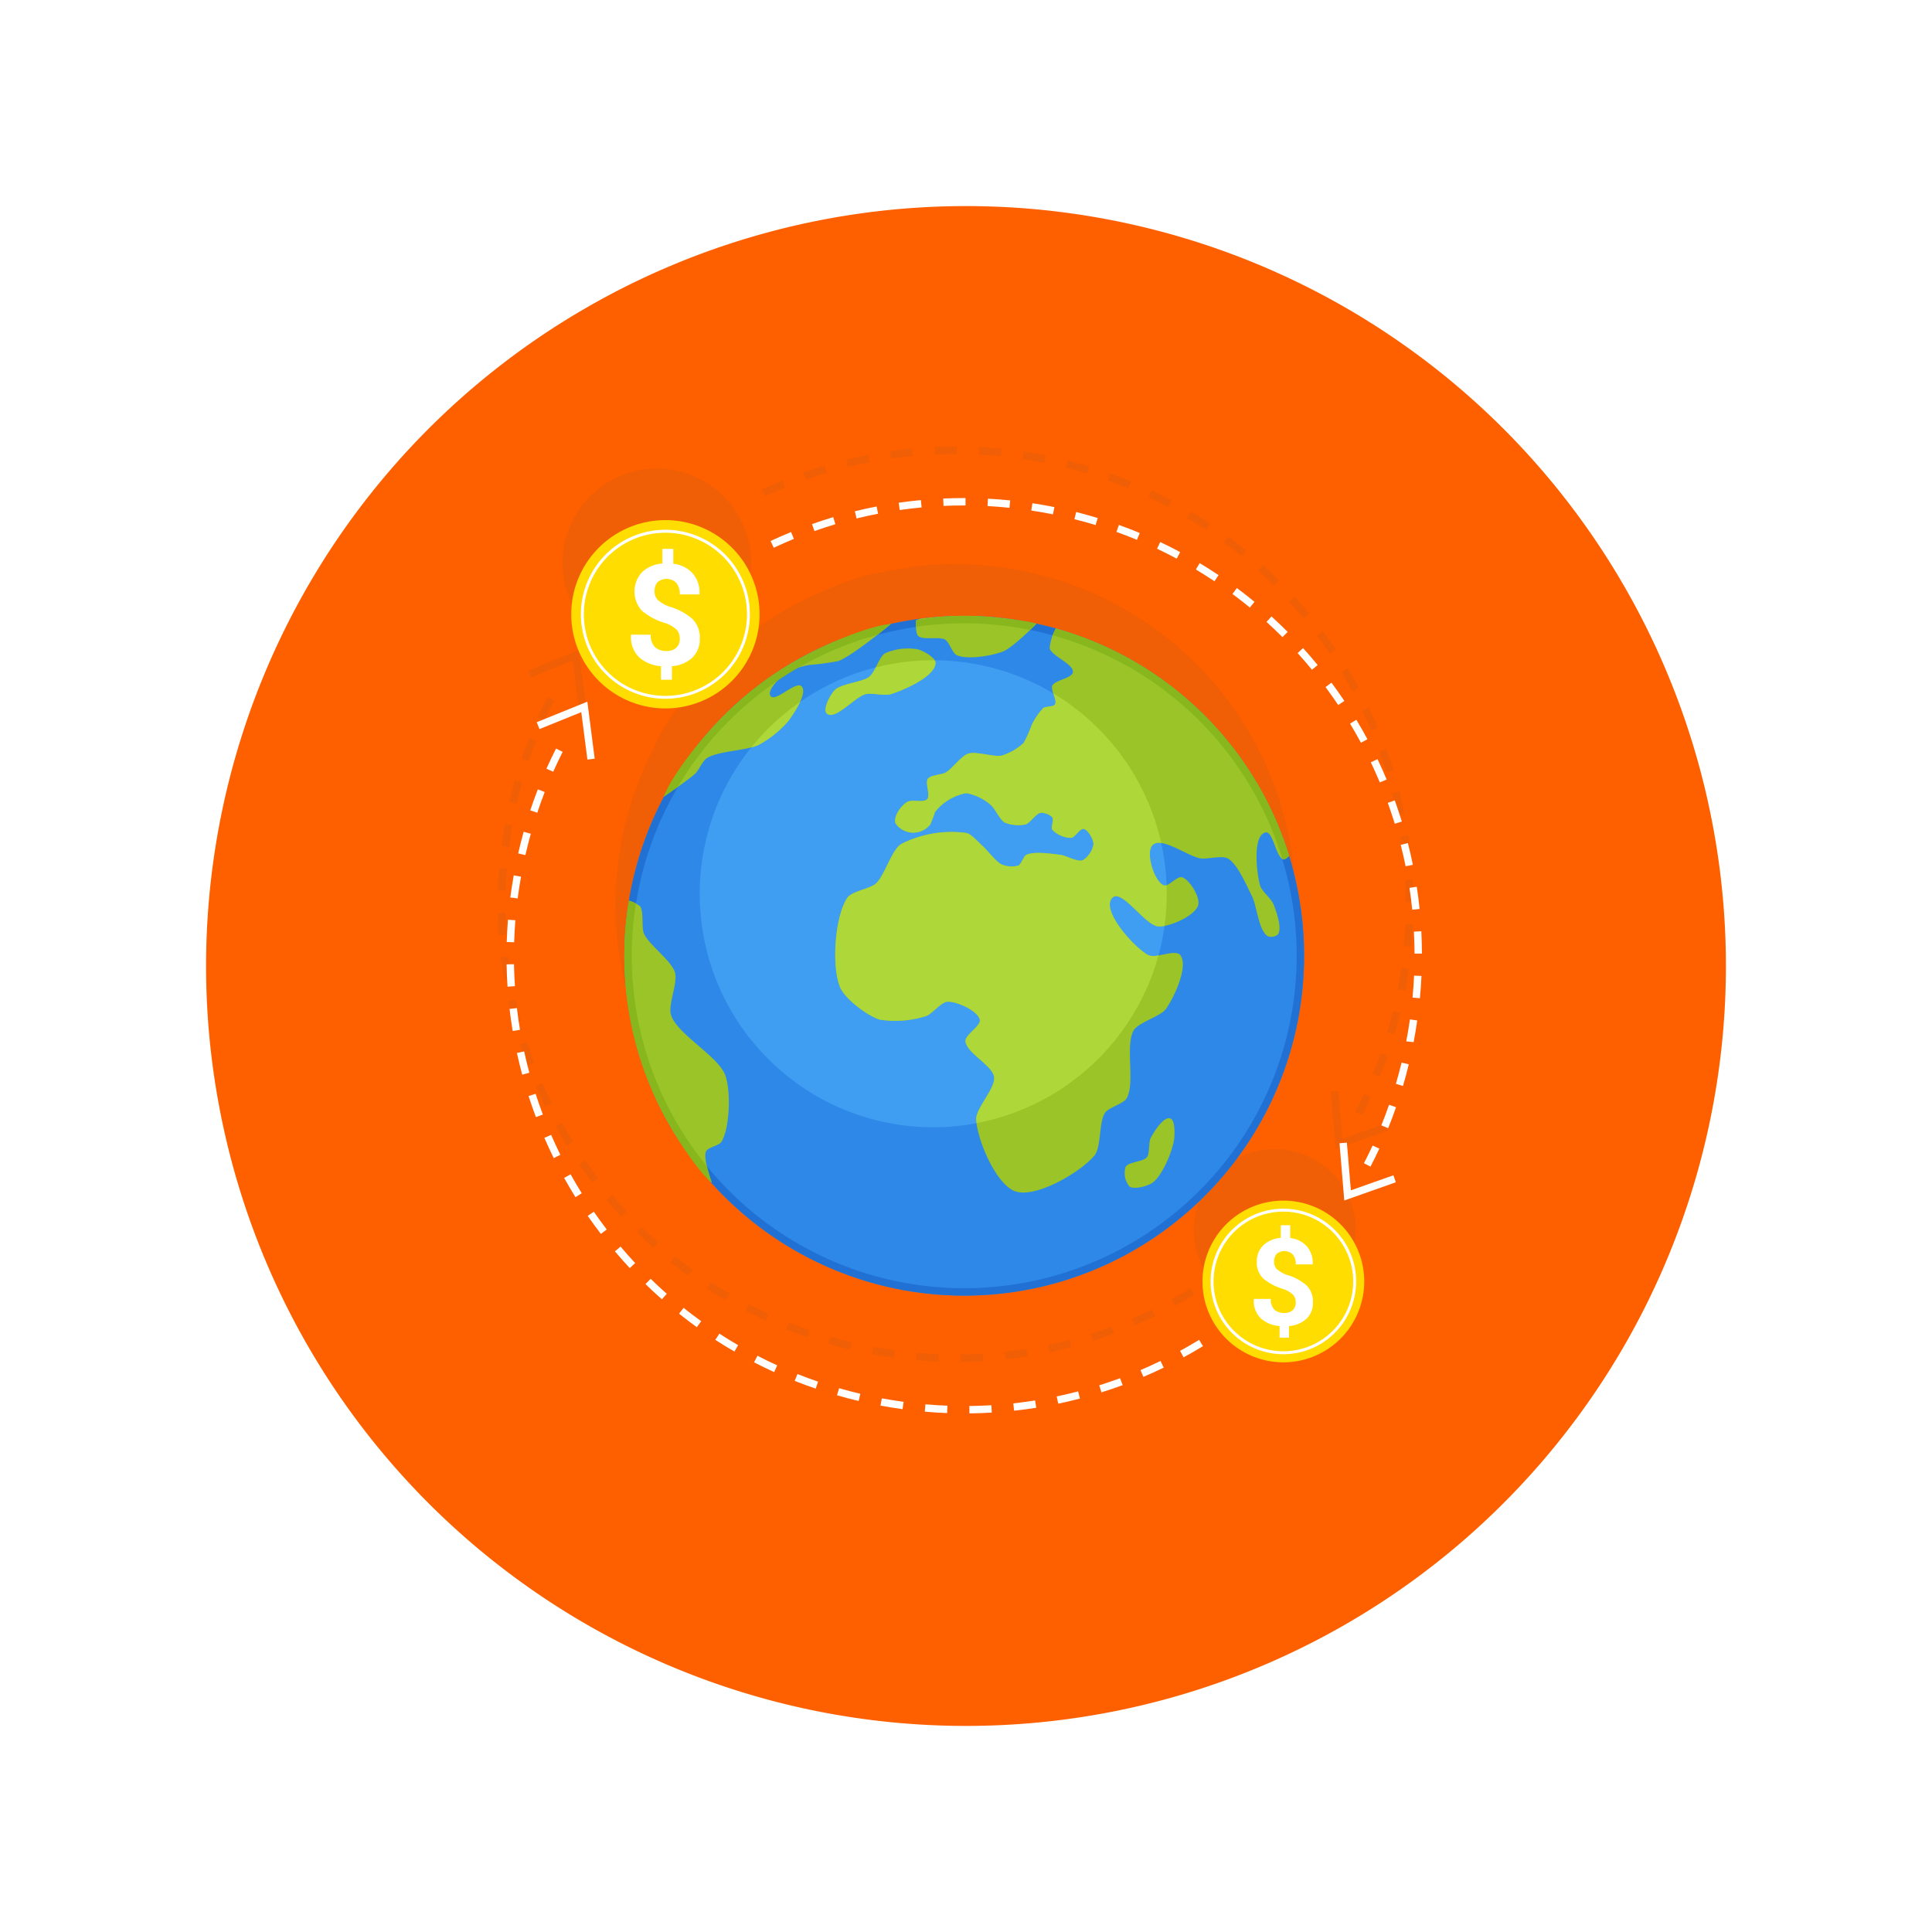 <svg xmlns="http://www.w3.org/2000/svg" xmlns:xlink="http://www.w3.org/1999/xlink" width="225" height="225" viewBox="0 0 225 225">
  <defs>
    <filter id="Path_13381" x="0" y="0" width="225" height="225" filterUnits="userSpaceOnUse">
      <feOffset dy="9" input="SourceAlpha"/>
      <feGaussianBlur stdDeviation="8" result="blur"/>
      <feFlood flood-color="#fe6000" flood-opacity="0.259"/>
      <feComposite operator="in" in2="blur"/>
      <feComposite in="SourceGraphic"/>
    </filter>
  </defs>
  <g id="transfer" transform="translate(-1446 -3846)">
    <g transform="matrix(1, 0, 0, 1, 1446, 3846)" filter="url(#Path_13381)">
      <path id="Path_13381-2" data-name="Path 13381" d="M88.5,0A88.5,88.5,0,1,1,0,88.5,88.5,88.5,0,0,1,88.5,0Z" transform="translate(24 15)" fill="#fe6000"/>
    </g>
    <g id="Group_24270" data-name="Group 24270" transform="translate(1504 3898)" opacity="0.08">
      <g id="Group_24245" data-name="Group 24245" transform="translate(9.694 7.629)">
        <circle id="Ellipse_68" data-name="Ellipse 68" cx="39.577" cy="39.577" r="39.577" transform="translate(0 10.588) rotate(-6.171)" fill="#484848"/>
        <circle id="Ellipse_69" data-name="Ellipse 69" cx="27.193" cy="27.193" r="27.193" transform="translate(1.534 38.457) rotate(-45)" fill="#484848"/>
        <path id="Path_13250" data-name="Path 13250" d="M172.583,195.945a39.577,39.577,0,1,0,31.393,46.337A39.575,39.575,0,0,0,172.583,195.945Zm30.546,46.174a38.715,38.715,0,1,1-30.709-45.328A38.716,38.716,0,0,1,203.128,242.119Z" transform="translate(-121.508 -189.129)" fill="#484848"/>
        <g id="Group_24242" data-name="Group 24242" transform="translate(4.018 6.097)">
          <path id="Path_13251" data-name="Path 13251" d="M135.036,243.945c.214-.488,1.535-.673,1.807-1.132.984-1.661,1.09-5.885.452-7.706-.782-2.23-5.579-4.784-6.326-7.026-.394-1.187.813-3.788.452-4.986-.417-1.387-3.04-3.2-3.614-4.532-.318-.736.017-2.523-.452-3.172a3.833,3.833,0,0,0-1.3-.661,39.515,39.515,0,0,0,9.432,32.679c.145.109.224.163.224.163S134.665,244.79,135.036,243.945Z" transform="translate(-125.526 -181.573)" fill="#484848"/>
          <path id="Path_13252" data-name="Path 13252" d="M133.2,211.425c1.307-.879,4.692-.879,6.1-1.586a12.489,12.489,0,0,0,3.388-2.72c.646-.882,2.329-3.281,1.581-4.08-.648-.69-3.045,1.89-3.614,1.134-.49-.653,1.159-2.224,1.807-2.72a9.12,9.12,0,0,1,2.711-.906,31.78,31.78,0,0,0,3.388-.454c1.737-.682,6.1-4.306,6.1-4.306l-.124.005a39.684,39.684,0,0,0-26.3,20.087c.5-.342,2.873-1.977,3.614-2.642C132.271,212.86,132.735,211.742,133.2,211.425Z" transform="translate(-123.629 -194.833)" fill="#484848"/>
          <path id="Path_13253" data-name="Path 13253" d="M145.739,197.54c.561.569,2.477.046,3.164.454.486.289.838,1.581,1.355,1.812,1.241.558,4.163.063,5.421-.452,1.156-.474,3.84-3.194,3.84-3.194l-.063-.039c-.286-.061-.571-.121-.857-.175a39.544,39.544,0,0,0-12.539-.4c-.18.058-.362.117-.546.18C145.514,195.728,145.419,197.213,145.739,197.54Z" transform="translate(-111.543 -195.226)" fill="#484848"/>
          <path id="Path_13254" data-name="Path 13254" d="M146.917,202.779c1.511-.474,5.154-2.042,5.2-3.626.017-.644-1.411-1.413-2.033-1.586a6.58,6.58,0,0,0-3.839.454c-.7.427-1.171,2.207-1.807,2.72-.85.683-3.315.794-4.066,1.586-.493.519-1.445,2.251-.9,2.72.957.826,3.29-1.975,4.519-2.268C144.7,202.61,146.217,203,146.917,202.779Z" transform="translate(-115.883 -193.666)" fill="#484848"/>
          <path id="Path_13255" data-name="Path 13255" d="M164.942,198.366c.221.95,2.82,1.844,2.71,2.815-.08.711-2.1.911-2.4,1.564-.229.5.609,1.722.313,2.19-.19.3-1.071.206-1.357.417a7.7,7.7,0,0,0-1.355,1.981,14.119,14.119,0,0,1-.938,2.086,6.623,6.623,0,0,1-2.5,1.46c-.964.233-3.021-.524-3.963-.209-.806.27-1.867,1.768-2.606,2.19-.479.274-1.756.286-2.084.729-.359.483.359,2.018-.105,2.4-.53.435-1.763-.044-2.341.325-.711.452-1.618,1.709-1.307,2.491a2.523,2.523,0,0,0,4.015.122,14.533,14.533,0,0,0,.571-1.477,6.061,6.061,0,0,1,3.65-2.191,6.093,6.093,0,0,1,2.815,1.357c.522.415,1.08,1.77,1.668,2.084a4.32,4.32,0,0,0,2.4.209c.535-.156,1.221-1.275,1.771-1.355a1.906,1.906,0,0,1,1.357.522c.206.3-.2,1.154,0,1.459a3.159,3.159,0,0,0,2.19.938c.445-.048,1.018-1.125,1.459-1.042.518.1,1.151,1.244,1.148,1.773a2.8,2.8,0,0,1-1.251,1.877c-.624.243-1.941-.547-2.606-.627-.984-.116-3.077-.442-3.963,0-.35.175-.583,1.086-.938,1.253a3.144,3.144,0,0,1-1.877-.105c-.728-.314-1.7-1.666-2.293-2.19-.447-.393-1.273-1.345-1.848-1.5a12.938,12.938,0,0,0-7.642,1.289c-1.132.75-1.909,3.675-2.919,4.587-.692.626-2.815.9-3.335,1.669-1.464,2.168-1.86,8.019-.835,10.426.58,1.363,3.174,3.308,4.588,3.754a11.777,11.777,0,0,0,5.421-.418c.711-.245,1.751-1.637,2.5-1.668,1.073-.043,3.5,1.042,3.754,2.086.177.731-1.7,1.751-1.669,2.5.06,1.333,3.15,2.848,3.337,4.17.189,1.341-2.159,3.652-2.086,5,.129,2.377,2.329,7.591,4.588,8.342,2.392.794,7.563-2.236,9.175-4.172.826-.991.508-3.949,1.251-5,.433-.614,2.115-1.025,2.5-1.668,1.032-1.705-.2-6.22.835-7.924.583-.966,3.1-1.586,3.754-2.5.944-1.316,2.654-4.973,1.668-6.256-.571-.745-2.933.454-3.754,0-1.72-.954-5.556-5.277-4.17-6.673,1.122-1.13,3.83,3.295,5.421,3.335,1.307.034,4.236-1.244,4.588-2.5.252-.9-.989-2.938-1.877-3.232-.566-.187-1.654,1.2-2.19.938-1.091-.53-2.115-3.839-1.251-4.692,1.039-1.029,4.182,1.367,5.63,1.564.775.105,2.441-.376,3.128,0,1.142.624,2.219,3.222,2.815,4.379.578,1.122.772,4.08,1.877,4.692a1.246,1.246,0,0,0,1.148-.209c.522-.728-.187-2.713-.522-3.545-.252-.624-1.392-1.54-1.564-2.19-.4-1.494-.874-5.775.626-6.152.92-.231,1.2,2.958,2.125,3.142.184.036.626-.417.626-.417l-.017-.094a39.584,39.584,0,0,0-27.142-26.386A5.945,5.945,0,0,0,164.942,198.366Z" transform="translate(-115.414 -194.621)" fill="#484848"/>
          <path id="Path_13256" data-name="Path 13256" d="M165.1,229.658c.605.189.541,1.865.452,2.492-.2,1.379-1.365,4.158-2.485,4.986-.553.41-2.145.843-2.71.454a2.48,2.48,0,0,1-.452-2.266c.311-.609,2.06-.6,2.485-1.134.359-.452.179-1.756.451-2.266C163.217,231.218,164.336,229.42,165.1,229.658Z" transform="translate(-101.537 -171.138)" fill="#484848"/>
        </g>
        <g id="Group_24243" data-name="Group 24243" transform="translate(18.802 11.263)">
          <path id="Path_13257" data-name="Path 13257" d="M138.5,203.388a14.921,14.921,0,0,0,1.409-2.27,27.3,27.3,0,0,0-5.688,5.3,4.624,4.624,0,0,0,.891-.311A12.489,12.489,0,0,0,138.5,203.388Z" transform="translate(-134.222 -196.268)" fill="#484848"/>
          <path id="Path_13258" data-name="Path 13258" d="M144.433,200.172c-.85.683-3.315.794-4.066,1.586-.493.519-1.445,2.251-.9,2.72.957.826,3.29-1.975,4.519-2.268.714-.168,2.236.221,2.936,0,1.511-.474,5.154-2.042,5.2-3.626a.6.6,0,0,0-.1-.318l-.161,0a27.3,27.3,0,0,0-6.7.833A3.551,3.551,0,0,1,144.433,200.172Z" transform="translate(-130.666 -198.265)" fill="#484848"/>
          <path id="Path_13259" data-name="Path 13259" d="M165.568,201.819c-.19.3-1.071.206-1.357.416a7.7,7.7,0,0,0-1.355,1.981,14.121,14.121,0,0,1-.938,2.086,6.623,6.623,0,0,1-2.5,1.46c-.964.233-3.021-.524-3.963-.209-.806.27-1.867,1.768-2.606,2.19-.479.274-1.756.286-2.084.729-.359.483.359,2.018-.105,2.4-.53.435-1.763-.044-2.341.325-.711.452-1.618,1.708-1.307,2.49a2.523,2.523,0,0,0,4.015.122,14.533,14.533,0,0,0,.571-1.477,6.061,6.061,0,0,1,3.65-2.191,6.092,6.092,0,0,1,2.815,1.357c.522.415,1.08,1.77,1.668,2.084a4.32,4.32,0,0,0,2.4.209c.535-.156,1.221-1.275,1.771-1.355a1.906,1.906,0,0,1,1.357.522c.206.3-.2,1.154,0,1.459a3.159,3.159,0,0,0,2.19.938c.445-.048,1.018-1.125,1.459-1.042.518.1,1.151,1.244,1.148,1.773a2.8,2.8,0,0,1-1.251,1.877c-.624.243-1.941-.547-2.606-.627-.984-.116-3.077-.442-3.963,0-.35.175-.583,1.086-.938,1.253a3.144,3.144,0,0,1-1.877-.105c-.728-.315-1.7-1.666-2.293-2.19-.447-.393-1.273-1.345-1.848-1.5a12.938,12.938,0,0,0-7.642,1.289c-1.132.75-1.909,3.675-2.919,4.587-.692.626-2.815.9-3.335,1.669-1.464,2.168-1.86,8.019-.835,10.426.58,1.363,3.174,3.308,4.588,3.754a11.777,11.777,0,0,0,5.421-.418c.711-.245,1.751-1.637,2.5-1.668,1.073-.042,3.5,1.042,3.754,2.086.177.731-1.7,1.751-1.669,2.5.06,1.333,3.15,2.848,3.337,4.17.189,1.341-2.159,3.652-2.086,5,.007.122.02.253.037.391a27.225,27.225,0,0,0,21.187-19.538,2.037,2.037,0,0,1-1.205-.037c-1.72-.954-5.556-5.277-4.17-6.673,1.122-1.13,3.83,3.295,5.421,3.335a3.2,3.2,0,0,0,.658-.065,27.232,27.232,0,0,0,.258-3.747c0-.335-.009-.668-.02-1a.474.474,0,0,1-.374.015c-1.091-.53-2.115-3.839-1.251-4.692a1.138,1.138,0,0,1,1-.235,27.226,27.226,0,0,0-12.561-17.413C165.532,201.029,165.738,201.549,165.568,201.819Z" transform="translate(-130.197 -196.672)" fill="#484848"/>
        </g>
        <g id="Group_24244" data-name="Group 24244" transform="translate(4.029 6.084)">
          <path id="Path_13260" data-name="Path 13260" d="M135.127,245.654a38.631,38.631,0,0,1-8.254-30.592,7.99,7.99,0,0,0-.819-.333,39.438,39.438,0,0,0,1.559,19.122c2.268,6.684,6.756,12.8,8.1,13.721A17.457,17.457,0,0,1,135.127,245.654Z" transform="translate(-125.532 -181.56)" fill="#484848"/>
          <path id="Path_13261" data-name="Path 13261" d="M153.108,197.037c.9-.706,1.556-1.25,1.556-1.25-2.1.048-9.62,2.734-15.385,7.111C133.6,207.22,129,213.59,128.235,215.879c.24-.163.908-.624,1.62-1.132A38.828,38.828,0,0,1,153.108,197.037Z" transform="translate(-123.64 -194.82)" fill="#484848"/>
          <path id="Path_13262" data-name="Path 13262" d="M145.506,196.5a38.673,38.673,0,0,1,13.292.369c.43-.41.721-.7.721-.7-.576-.374-5.715-.847-6.47-.884a30.532,30.532,0,0,0-7.534.452S145.491,196.1,145.506,196.5Z" transform="translate(-111.553 -195.218)" fill="#484848"/>
          <path id="Path_13263" data-name="Path 13263" d="M154.871,196.886a38.726,38.726,0,0,1,26.74,26.037c.3.182.821-.274.762-.451a39.591,39.591,0,0,0-27.141-26.383C155.192,196.17,155.033,196.495,154.871,196.886Z" transform="translate(-104.994 -194.608)" fill="#484848"/>
        </g>
      </g>
      <path id="Path_13264" data-name="Path 13264" d="M171.361,281.742l-.01-.862q1.288-.015,2.562-.09l.051.86Q172.668,281.727,171.361,281.742Zm-2.6-.037q-1.3-.051-2.6-.165l.075-.858c.855.077,1.709.128,2.559.161Zm7.8-.277-.094-.853q1.278-.14,2.54-.342l.134.852C178.285,281.219,177.426,281.334,176.559,281.428Zm-12.986-.179c-.857-.119-1.712-.258-2.57-.415l.155-.847q1.267.235,2.533.406Zm18.126-.638-.175-.845q1.255-.263,2.492-.588l.218.835Q182.979,280.342,181.7,280.612Zm-23.244-.316q-1.272-.3-2.519-.661l.24-.828q1.224.357,2.479.651Zm28.28-1-.26-.821q1.227-.388,2.426-.83l.3.806Q187.978,278.9,186.734,279.293Zm-33.281-.439q-1.237-.421-2.445-.9l.32-.8c.792.318,1.593.612,2.4.889Zm38.165-1.365-.34-.792q1.183-.5,2.332-1.063l.376.774Q192.816,276.976,191.618,277.489Zm-43-.558q-1.188-.543-2.343-1.137l.393-.767q1.14.589,2.305,1.12Zm47.682-1.717-.411-.757q1.127-.615,2.219-1.282l.447.733Q197.443,274.589,196.3,275.214Zm-52.311-.675q-1.132-.655-2.225-1.363l.471-.723q1.074.7,2.185,1.343Zm-4.376-2.837q-1.058-.762-2.076-1.578l.537-.672q1,.8,2.043,1.55Zm-4.073-3.25c-.651-.575-1.29-1.166-1.911-1.773l.6-.615q.918.9,1.88,1.743ZM131.8,264.82q-.887-.954-1.729-1.95l.658-.554q.826.979,1.7,1.916Zm-3.363-3.978q-.791-1.033-1.53-2.1l.707-.491q.729,1.053,1.508,2.074Zm-2.958-4.284q-.689-1.1-1.321-2.244l.753-.418q.625,1.122,1.3,2.208Zm-2.53-4.548q-.576-1.165-1.095-2.36l.791-.342q.507,1.173,1.076,2.321Zm-2.074-4.769q-.459-1.216-.86-2.457l.819-.263q.4,1.219.847,2.416Zm-1.6-4.949q-.337-1.252-.615-2.525l.841-.184q.273,1.252.605,2.484Zm-1.107-5.08q-.214-1.278-.365-2.572l.857-.1c.1.847.218,1.692.359,2.53Zm-.6-5.165c-.056-.862-.1-1.727-.111-2.6l.862-.015q.023,1.283.109,2.555Zm.768-5.175-.862-.027q.043-1.3.144-2.6l.859.068Q118.378,225.6,118.339,226.874Zm.41-5.105-.855-.11q.168-1.285.4-2.574l.848.153Q118.911,220.505,118.749,221.769Zm.9-5.046-.84-.19q.293-1.275.641-2.525l.83.231Q119.934,215.469,119.648,216.723Zm1.382-4.932-.816-.274q.413-1.239.884-2.45l.8.313Q121.436,210.572,121.03,211.792Zm1.856-4.775-.785-.352c.354-.794.728-1.579,1.119-2.349l.768.388Q123.412,205.842,122.886,207.016Z" transform="translate(-117.46 -175.138)" fill="#484848"/>
      <path id="Path_13265" data-name="Path 13265" d="M205.407,265.02l-.765-.4q.528-1.015,1.012-2.059l.78.362Q205.944,263.986,205.407,265.02Zm2.062-4.483-.8-.323c.318-.789.622-1.588.9-2.4l.814.286Q207.956,259.335,207.469,260.537Zm1.722-4.915-.828-.245q.36-1.224.666-2.475l.836.2Q209.558,254.378,209.191,255.622Zm1.239-5.105-.858-.087c.172-.9.309-1.731.428-2.559l.852.122Q210.674,249.254,210.431,250.517Zm.731-5.107-.858-.083c.083-.852.143-1.705.18-2.555l.862.039C211.306,243.676,211.243,244.541,211.162,245.41Zm-.622-5.2q-.008-1.285-.075-2.56l.862-.046q.069,1.3.073,2.6Zm-.27-5.114q-.13-1.278-.323-2.542l.85-.129q.2,1.283.33,2.582Zm-.77-5.058c-.17-.836-.36-1.669-.571-2.494l.835-.212q.321,1.26.58,2.535Zm-1.263-4.956q-.377-1.227-.813-2.428l.811-.292q.441,1.219.825,2.465Zm-1.741-4.813q-.5-1.183-1.047-2.338l.777-.371q.561,1.173,1.064,2.375Zm-2.2-4.621q-.609-1.127-1.268-2.225l.736-.445q.671,1.117,1.289,2.263Zm-2.644-4.388q-.717-1.063-1.479-2.093l.692-.513c.517.7,1.017,1.406,1.5,2.125Zm-3.057-4.112q-.813-.989-1.676-1.94l.639-.58q.875.966,1.7,1.974Zm-3.441-3.8q-.9-.905-1.856-1.768l.58-.637q.966.875,1.885,1.8Zm-3.8-3.444q-.987-.816-2.02-1.579l.513-.692q1.048.778,2.054,1.607Zm-4.114-3.058q-1.066-.712-2.168-1.374l.444-.738q1.12.673,2.2,1.394Zm-4.4-2.637q-1.125-.6-2.287-1.153l.367-.779q1.181.558,2.326,1.171Zm-46.929-1.273-.367-.78q1.178-.551,2.387-1.046l.326.8Q137.07,192.4,135.912,192.942Zm42.3-.918q-1.178-.49-2.39-.921l.291-.811q1.229.439,2.429.937ZM140.65,191l-.286-.813q1.224-.434,2.475-.808l.245.825Q141.858,190.572,140.65,191Zm32.742-.7q-1.219-.37-2.467-.683l.207-.836q1.27.319,2.508.7Zm-27.834-.768-.206-.835q1.262-.311,2.543-.563l.165.847Q146.8,189.224,145.558,189.53Zm22.867-.479-.43-.085q-1.045-.2-2.093-.36l.129-.85q1.063.158,2.125.364l.437.087Zm-17.84-.5-.124-.853q1.285-.186,2.586-.309l.082.859Q151.846,188.365,150.585,188.549Zm12.776-.265c-.853-.087-1.707-.153-2.555-.2l.048-.86c.862.046,1.729.112,2.594.2Zm-7.679-.218-.036-.86q1.191-.054,2.39-.054h.209v.862h-.209Q156.858,188.014,155.682,188.067Z" transform="translate(-104.8 -187.152)" fill="#484848"/>
      <g id="Group_24247" data-name="Group 24247" transform="translate(7.528 2.572)">
        <path id="Path_13266" data-name="Path 13266" d="M143.818,199.63a10.965,10.965,0,1,1-10.965-10.965A10.966,10.966,0,0,1,143.818,199.63Z" transform="translate(-121.888 -188.665)" fill="#484848"/>
        <g id="Group_24246" data-name="Group 24246" transform="translate(6.962 3.342)">
          <path id="Path_13267" data-name="Path 13267" d="M131.656,201.093a1.48,1.48,0,0,0-.374-1.057,3.676,3.676,0,0,0-1.338-.763,7.519,7.519,0,0,1-2.686-1.418,3.327,3.327,0,0,1,0-4.495,3.816,3.816,0,0,1,2.372-1.013v-1.715h1.277v1.739a3.554,3.554,0,0,1,2.259,1.125,3.405,3.405,0,0,1,.792,2.407l-.015.043h-2.287a2.019,2.019,0,0,0-.394-1.343,1.627,1.627,0,0,0-2.2-.077,1.57,1.57,0,0,0-.338,1.057,1.363,1.363,0,0,0,.357.988,4.393,4.393,0,0,0,1.368.792,6.961,6.961,0,0,1,2.659,1.414,3.022,3.022,0,0,1,.882,2.3,2.942,2.942,0,0,1-.87,2.232,3.87,3.87,0,0,1-2.375.991v1.579H129.47V204.3a4.244,4.244,0,0,1-2.53-1.023,3.216,3.216,0,0,1-.955-2.6l.024-.048h2.276a1.865,1.865,0,0,0,.5,1.464,1.916,1.916,0,0,0,1.3.437,1.61,1.61,0,0,0,1.178-.386A1.4,1.4,0,0,0,131.656,201.093Z" transform="translate(-125.983 -190.631)" fill="#484848"/>
        </g>
        <path id="Path_13268" data-name="Path 13268" d="M132.39,209.008a9.841,9.841,0,1,1,9.84-9.841A9.852,9.852,0,0,1,132.39,209.008Zm0-19.336a9.5,9.5,0,1,0,9.5,9.495A9.506,9.506,0,0,0,132.39,189.672Z" transform="translate(-121.425 -188.202)" fill="#484848"/>
      </g>
      <g id="Group_24249" data-name="Group 24249" transform="translate(81.043 81.82)">
        <path id="Path_13269" data-name="Path 13269" d="M183.966,244.7a9.417,9.417,0,1,1-9.416-9.416A9.417,9.417,0,0,1,183.966,244.7Z" transform="translate(-165.132 -235.281)" fill="#484848"/>
        <g id="Group_24248" data-name="Group 24248" transform="translate(5.98 2.87)">
          <path id="Path_13270" data-name="Path 13270" d="M173.523,245.954a1.274,1.274,0,0,0-.321-.908,3.208,3.208,0,0,0-1.151-.654,6.48,6.48,0,0,1-2.307-1.219,2.538,2.538,0,0,1-.75-1.955,2.567,2.567,0,0,1,.75-1.906,3.276,3.276,0,0,1,2.037-.869v-1.474h1.1v1.494a3.035,3.035,0,0,1,1.94.966,2.92,2.92,0,0,1,.682,2.067l-.014.037h-1.962a1.73,1.73,0,0,0-.34-1.153,1.393,1.393,0,0,0-1.889-.066,1.34,1.34,0,0,0-.291.906,1.174,1.174,0,0,0,.306.85,3.815,3.815,0,0,0,1.175.68,6,6,0,0,1,2.285,1.214,2.6,2.6,0,0,1,.757,1.974,2.534,2.534,0,0,1-.746,1.918,3.332,3.332,0,0,1-2.04.85v1.357h-1.1v-1.357a3.638,3.638,0,0,1-2.171-.879,2.762,2.762,0,0,1-.821-2.234l.02-.039h1.955a1.6,1.6,0,0,0,.428,1.256,1.641,1.641,0,0,0,1.119.374,1.381,1.381,0,0,0,1.013-.331A1.2,1.2,0,0,0,173.523,245.954Z" transform="translate(-168.649 -236.969)" fill="#484848"/>
        </g>
        <path id="Path_13271" data-name="Path 13271" d="M174.162,252.784a8.475,8.475,0,1,1,8.475-8.475A8.484,8.484,0,0,1,174.162,252.784Zm0-16.606a8.132,8.132,0,1,0,8.131,8.131A8.14,8.14,0,0,0,174.162,236.178Z" transform="translate(-164.743 -234.893)" fill="#484848"/>
      </g>
      <path id="Path_13272" data-name="Path 13272" d="M125.426,207.849l-.711-5.527-4.871,1.972-.323-.8,5.9-2.391.854,6.636Z" transform="translate(-116.017 -177.386)" fill="#484848"/>
      <path id="Path_13273" data-name="Path 13273" d="M175.073,238.049l-.555-6.666.858-.072.464,5.554,4.953-1.751.286.811Z" transform="translate(-77.519 -156.24)" fill="#484848"/>
    </g>
    <g id="Group_24250" data-name="Group 24250" transform="translate(1505 3904)">
      <g id="Group_24245-2" data-name="Group 24245" transform="translate(9.694 7.629)">
        <circle id="Ellipse_68-2" data-name="Ellipse 68" cx="39.577" cy="39.577" r="39.577" transform="translate(0 10.588) rotate(-6.171)" fill="#2e88e8"/>
        <circle id="Ellipse_69-2" data-name="Ellipse 69" cx="27.193" cy="27.193" r="27.193" transform="translate(1.534 38.457) rotate(-45)" fill="#409ef2"/>
        <path id="Path_13250-2" data-name="Path 13250" d="M172.583,195.945a39.577,39.577,0,1,0,31.393,46.337A39.575,39.575,0,0,0,172.583,195.945Zm30.546,46.174a38.715,38.715,0,1,1-30.709-45.328A38.716,38.716,0,0,1,203.128,242.119Z" transform="translate(-121.508 -189.129)" fill="#2071d3"/>
        <g id="Group_24242-2" data-name="Group 24242" transform="translate(4.018 6.097)">
          <path id="Path_13251-2" data-name="Path 13251" d="M135.036,243.945c.214-.488,1.535-.673,1.807-1.132.984-1.661,1.09-5.885.452-7.706-.782-2.23-5.579-4.784-6.326-7.026-.394-1.187.813-3.788.452-4.986-.417-1.387-3.04-3.2-3.614-4.532-.318-.736.017-2.523-.452-3.172a3.833,3.833,0,0,0-1.3-.661,39.515,39.515,0,0,0,9.432,32.679c.145.109.224.163.224.163S134.665,244.79,135.036,243.945Z" transform="translate(-125.526 -181.573)" fill="#9ac427"/>
          <path id="Path_13252-2" data-name="Path 13252" d="M133.2,211.425c1.307-.879,4.692-.879,6.1-1.586a12.489,12.489,0,0,0,3.388-2.72c.646-.882,2.329-3.281,1.581-4.08-.648-.69-3.045,1.89-3.614,1.134-.49-.653,1.159-2.224,1.807-2.72a9.12,9.12,0,0,1,2.711-.906,31.78,31.78,0,0,0,3.388-.454c1.737-.682,6.1-4.306,6.1-4.306l-.124.005a39.684,39.684,0,0,0-26.3,20.087c.5-.342,2.873-1.977,3.614-2.642C132.271,212.86,132.735,211.742,133.2,211.425Z" transform="translate(-123.629 -194.833)" fill="#9ac427"/>
          <path id="Path_13253-2" data-name="Path 13253" d="M145.739,197.54c.561.569,2.477.046,3.164.454.486.289.838,1.581,1.355,1.812,1.241.558,4.163.063,5.421-.452,1.156-.474,3.84-3.194,3.84-3.194l-.063-.039c-.286-.061-.571-.121-.857-.175a39.544,39.544,0,0,0-12.539-.4c-.18.058-.362.117-.546.18C145.514,195.728,145.419,197.213,145.739,197.54Z" transform="translate(-111.543 -195.226)" fill="#9ac427"/>
          <path id="Path_13254-2" data-name="Path 13254" d="M146.917,202.779c1.511-.474,5.154-2.042,5.2-3.626.017-.644-1.411-1.413-2.033-1.586a6.58,6.58,0,0,0-3.839.454c-.7.427-1.171,2.207-1.807,2.72-.85.683-3.315.794-4.066,1.586-.493.519-1.445,2.251-.9,2.72.957.826,3.29-1.975,4.519-2.268C144.7,202.61,146.217,203,146.917,202.779Z" transform="translate(-115.883 -193.666)" fill="#9ac427"/>
          <path id="Path_13255-2" data-name="Path 13255" d="M164.942,198.366c.221.95,2.82,1.844,2.71,2.815-.08.711-2.1.911-2.4,1.564-.229.5.609,1.722.313,2.19-.19.3-1.071.206-1.357.417a7.7,7.7,0,0,0-1.355,1.981,14.119,14.119,0,0,1-.938,2.086,6.623,6.623,0,0,1-2.5,1.46c-.964.233-3.021-.524-3.963-.209-.806.27-1.867,1.768-2.606,2.19-.479.274-1.756.286-2.084.729-.359.483.359,2.018-.105,2.4-.53.435-1.763-.044-2.341.325-.711.452-1.618,1.709-1.307,2.491a2.523,2.523,0,0,0,4.015.122,14.533,14.533,0,0,0,.571-1.477,6.061,6.061,0,0,1,3.65-2.191,6.093,6.093,0,0,1,2.815,1.357c.522.415,1.08,1.77,1.668,2.084a4.32,4.32,0,0,0,2.4.209c.535-.156,1.221-1.275,1.771-1.355a1.906,1.906,0,0,1,1.357.522c.206.3-.2,1.154,0,1.459a3.159,3.159,0,0,0,2.19.938c.445-.048,1.018-1.125,1.459-1.042.518.1,1.151,1.244,1.148,1.773a2.8,2.8,0,0,1-1.251,1.877c-.624.243-1.941-.547-2.606-.627-.984-.116-3.077-.442-3.963,0-.35.175-.583,1.086-.938,1.253a3.144,3.144,0,0,1-1.877-.105c-.728-.314-1.7-1.666-2.293-2.19-.447-.393-1.273-1.345-1.848-1.5a12.938,12.938,0,0,0-7.642,1.289c-1.132.75-1.909,3.675-2.919,4.587-.692.626-2.815.9-3.335,1.669-1.464,2.168-1.86,8.019-.835,10.426.58,1.363,3.174,3.308,4.588,3.754a11.777,11.777,0,0,0,5.421-.418c.711-.245,1.751-1.637,2.5-1.668,1.073-.043,3.5,1.042,3.754,2.086.177.731-1.7,1.751-1.669,2.5.06,1.333,3.15,2.848,3.337,4.17.189,1.341-2.159,3.652-2.086,5,.129,2.377,2.329,7.591,4.588,8.342,2.392.794,7.563-2.236,9.175-4.172.826-.991.508-3.949,1.251-5,.433-.614,2.115-1.025,2.5-1.668,1.032-1.705-.2-6.22.835-7.924.583-.966,3.1-1.586,3.754-2.5.944-1.316,2.654-4.973,1.668-6.256-.571-.745-2.933.454-3.754,0-1.72-.954-5.556-5.277-4.17-6.673,1.122-1.13,3.83,3.295,5.421,3.335,1.307.034,4.236-1.244,4.588-2.5.252-.9-.989-2.938-1.877-3.232-.566-.187-1.654,1.2-2.19.938-1.091-.53-2.115-3.839-1.251-4.692,1.039-1.029,4.182,1.367,5.63,1.564.775.105,2.441-.376,3.128,0,1.142.624,2.219,3.222,2.815,4.379.578,1.122.772,4.08,1.877,4.692a1.246,1.246,0,0,0,1.148-.209c.522-.728-.187-2.713-.522-3.545-.252-.624-1.392-1.54-1.564-2.19-.4-1.494-.874-5.775.626-6.152.92-.231,1.2,2.958,2.125,3.142.184.036.626-.417.626-.417l-.017-.094a39.584,39.584,0,0,0-27.142-26.386A5.945,5.945,0,0,0,164.942,198.366Z" transform="translate(-115.414 -194.621)" fill="#9ac427"/>
          <path id="Path_13256-2" data-name="Path 13256" d="M165.1,229.658c.605.189.541,1.865.452,2.492-.2,1.379-1.365,4.158-2.485,4.986-.553.41-2.145.843-2.71.454a2.48,2.48,0,0,1-.452-2.266c.311-.609,2.06-.6,2.485-1.134.359-.452.179-1.756.451-2.266C163.217,231.218,164.336,229.42,165.1,229.658Z" transform="translate(-101.537 -171.138)" fill="#9ac427"/>
        </g>
        <g id="Group_24243-2" data-name="Group 24243" transform="translate(18.802 11.263)">
          <path id="Path_13257-2" data-name="Path 13257" d="M138.5,203.388a14.921,14.921,0,0,0,1.409-2.27,27.3,27.3,0,0,0-5.688,5.3,4.624,4.624,0,0,0,.891-.311A12.489,12.489,0,0,0,138.5,203.388Z" transform="translate(-134.222 -196.268)" fill="#aed839"/>
          <path id="Path_13258-2" data-name="Path 13258" d="M144.433,200.172c-.85.683-3.315.794-4.066,1.586-.493.519-1.445,2.251-.9,2.72.957.826,3.29-1.975,4.519-2.268.714-.168,2.236.221,2.936,0,1.511-.474,5.154-2.042,5.2-3.626a.6.6,0,0,0-.1-.318l-.161,0a27.3,27.3,0,0,0-6.7.833A3.551,3.551,0,0,1,144.433,200.172Z" transform="translate(-130.666 -198.265)" fill="#aed839"/>
          <path id="Path_13259-2" data-name="Path 13259" d="M165.568,201.819c-.19.3-1.071.206-1.357.416a7.7,7.7,0,0,0-1.355,1.981,14.121,14.121,0,0,1-.938,2.086,6.623,6.623,0,0,1-2.5,1.46c-.964.233-3.021-.524-3.963-.209-.806.27-1.867,1.768-2.606,2.19-.479.274-1.756.286-2.084.729-.359.483.359,2.018-.105,2.4-.53.435-1.763-.044-2.341.325-.711.452-1.618,1.708-1.307,2.49a2.523,2.523,0,0,0,4.015.122,14.533,14.533,0,0,0,.571-1.477,6.061,6.061,0,0,1,3.65-2.191,6.092,6.092,0,0,1,2.815,1.357c.522.415,1.08,1.77,1.668,2.084a4.32,4.32,0,0,0,2.4.209c.535-.156,1.221-1.275,1.771-1.355a1.906,1.906,0,0,1,1.357.522c.206.3-.2,1.154,0,1.459a3.159,3.159,0,0,0,2.19.938c.445-.048,1.018-1.125,1.459-1.042.518.1,1.151,1.244,1.148,1.773a2.8,2.8,0,0,1-1.251,1.877c-.624.243-1.941-.547-2.606-.627-.984-.116-3.077-.442-3.963,0-.35.175-.583,1.086-.938,1.253a3.144,3.144,0,0,1-1.877-.105c-.728-.315-1.7-1.666-2.293-2.19-.447-.393-1.273-1.345-1.848-1.5a12.938,12.938,0,0,0-7.642,1.289c-1.132.75-1.909,3.675-2.919,4.587-.692.626-2.815.9-3.335,1.669-1.464,2.168-1.86,8.019-.835,10.426.58,1.363,3.174,3.308,4.588,3.754a11.777,11.777,0,0,0,5.421-.418c.711-.245,1.751-1.637,2.5-1.668,1.073-.042,3.5,1.042,3.754,2.086.177.731-1.7,1.751-1.669,2.5.06,1.333,3.15,2.848,3.337,4.17.189,1.341-2.159,3.652-2.086,5,.007.122.02.253.037.391a27.225,27.225,0,0,0,21.187-19.538,2.037,2.037,0,0,1-1.205-.037c-1.72-.954-5.556-5.277-4.17-6.673,1.122-1.13,3.83,3.295,5.421,3.335a3.2,3.2,0,0,0,.658-.065,27.232,27.232,0,0,0,.258-3.747c0-.335-.009-.668-.02-1a.474.474,0,0,1-.374.015c-1.091-.53-2.115-3.839-1.251-4.692a1.138,1.138,0,0,1,1-.235,27.226,27.226,0,0,0-12.561-17.413C165.532,201.029,165.738,201.549,165.568,201.819Z" transform="translate(-130.197 -196.672)" fill="#aed839"/>
        </g>
        <g id="Group_24244-2" data-name="Group 24244" transform="translate(4.029 6.084)">
          <path id="Path_13260-2" data-name="Path 13260" d="M135.127,245.654a38.631,38.631,0,0,1-8.254-30.592,7.99,7.99,0,0,0-.819-.333,39.438,39.438,0,0,0,1.559,19.122c2.268,6.684,6.756,12.8,8.1,13.721A17.457,17.457,0,0,1,135.127,245.654Z" transform="translate(-125.532 -181.56)" fill="#87b71d"/>
          <path id="Path_13261-2" data-name="Path 13261" d="M153.108,197.037c.9-.706,1.556-1.25,1.556-1.25-2.1.048-9.62,2.734-15.385,7.111C133.6,207.22,129,213.59,128.235,215.879c.24-.163.908-.624,1.62-1.132A38.828,38.828,0,0,1,153.108,197.037Z" transform="translate(-123.64 -194.82)" fill="#87b71d"/>
          <path id="Path_13262-2" data-name="Path 13262" d="M145.506,196.5a38.673,38.673,0,0,1,13.292.369c.43-.41.721-.7.721-.7-.576-.374-5.715-.847-6.47-.884a30.532,30.532,0,0,0-7.534.452S145.491,196.1,145.506,196.5Z" transform="translate(-111.553 -195.218)" fill="#87b71d"/>
          <path id="Path_13263-2" data-name="Path 13263" d="M154.871,196.886a38.726,38.726,0,0,1,26.74,26.037c.3.182.821-.274.762-.451a39.591,39.591,0,0,0-27.141-26.383C155.192,196.17,155.033,196.495,154.871,196.886Z" transform="translate(-104.994 -194.608)" fill="#87b71d"/>
        </g>
      </g>
      <path id="Path_13264-2" data-name="Path 13264" d="M171.361,281.742l-.01-.862q1.288-.015,2.562-.09l.051.86Q172.668,281.727,171.361,281.742Zm-2.6-.037q-1.3-.051-2.6-.165l.075-.858c.855.077,1.709.128,2.559.161Zm7.8-.277-.094-.853q1.278-.14,2.54-.342l.134.852C178.285,281.219,177.426,281.334,176.559,281.428Zm-12.986-.179c-.857-.119-1.712-.258-2.57-.415l.155-.847q1.267.235,2.533.406Zm18.126-.638-.175-.845q1.255-.263,2.492-.588l.218.835Q182.979,280.342,181.7,280.612Zm-23.244-.316q-1.272-.3-2.519-.661l.24-.828q1.224.357,2.479.651Zm28.28-1-.26-.821q1.227-.388,2.426-.83l.3.806Q187.978,278.9,186.734,279.293Zm-33.281-.439q-1.237-.421-2.445-.9l.32-.8c.792.318,1.593.612,2.4.889Zm38.165-1.365-.34-.792q1.183-.5,2.332-1.063l.376.774Q192.816,276.976,191.618,277.489Zm-43-.558q-1.188-.543-2.343-1.137l.393-.767q1.14.589,2.305,1.12Zm47.682-1.717-.411-.757q1.127-.615,2.219-1.282l.447.733Q197.443,274.589,196.3,275.214Zm-52.311-.675q-1.132-.655-2.225-1.363l.471-.723q1.074.7,2.185,1.343Zm-4.376-2.837q-1.058-.762-2.076-1.578l.537-.672q1,.8,2.043,1.55Zm-4.073-3.25c-.651-.575-1.29-1.166-1.911-1.773l.6-.615q.918.9,1.88,1.743ZM131.8,264.82q-.887-.954-1.729-1.95l.658-.554q.826.979,1.7,1.916Zm-3.363-3.978q-.791-1.033-1.53-2.1l.707-.491q.729,1.053,1.508,2.074Zm-2.958-4.284q-.689-1.1-1.321-2.244l.753-.418q.625,1.122,1.3,2.208Zm-2.53-4.548q-.576-1.165-1.095-2.36l.791-.342q.507,1.173,1.076,2.321Zm-2.074-4.769q-.459-1.216-.86-2.457l.819-.263q.4,1.219.847,2.416Zm-1.6-4.949q-.337-1.252-.615-2.525l.841-.184q.273,1.252.605,2.484Zm-1.107-5.08q-.214-1.278-.365-2.572l.857-.1c.1.847.218,1.692.359,2.53Zm-.6-5.165c-.056-.862-.1-1.727-.111-2.6l.862-.015q.023,1.283.109,2.555Zm.768-5.175-.862-.027q.043-1.3.144-2.6l.859.068Q118.378,225.6,118.339,226.874Zm.41-5.105-.855-.11q.168-1.285.4-2.574l.848.153Q118.911,220.505,118.749,221.769Zm.9-5.046-.84-.19q.293-1.275.641-2.525l.83.231Q119.934,215.469,119.648,216.723Zm1.382-4.932-.816-.274q.413-1.239.884-2.45l.8.313Q121.436,210.572,121.03,211.792Zm1.856-4.775-.785-.352c.354-.794.728-1.579,1.119-2.349l.768.388Q123.412,205.842,122.886,207.016Z" transform="translate(-117.46 -175.138)" fill="#fff"/>
      <path id="Path_13265-2" data-name="Path 13265" d="M205.407,265.02l-.765-.4q.528-1.015,1.012-2.059l.78.362Q205.944,263.986,205.407,265.02Zm2.062-4.483-.8-.323c.318-.789.622-1.588.9-2.4l.814.286Q207.956,259.335,207.469,260.537Zm1.722-4.915-.828-.245q.36-1.224.666-2.475l.836.2Q209.558,254.378,209.191,255.622Zm1.239-5.105-.858-.087c.172-.9.309-1.731.428-2.559l.852.122Q210.674,249.254,210.431,250.517Zm.731-5.107-.858-.083c.083-.852.143-1.705.18-2.555l.862.039C211.306,243.676,211.243,244.541,211.162,245.41Zm-.622-5.2q-.008-1.285-.075-2.56l.862-.046q.069,1.3.073,2.6Zm-.27-5.114q-.13-1.278-.323-2.542l.85-.129q.2,1.283.33,2.582Zm-.77-5.058c-.17-.836-.36-1.669-.571-2.494l.835-.212q.321,1.26.58,2.535Zm-1.263-4.956q-.377-1.227-.813-2.428l.811-.292q.441,1.219.825,2.465Zm-1.741-4.813q-.5-1.183-1.047-2.338l.777-.371q.561,1.173,1.064,2.375Zm-2.2-4.621q-.609-1.127-1.268-2.225l.736-.445q.671,1.117,1.289,2.263Zm-2.644-4.388q-.717-1.063-1.479-2.093l.692-.513c.517.7,1.017,1.406,1.5,2.125Zm-3.057-4.112q-.813-.989-1.676-1.94l.639-.58q.875.966,1.7,1.974Zm-3.441-3.8q-.9-.905-1.856-1.768l.58-.637q.966.875,1.885,1.8Zm-3.8-3.444q-.987-.816-2.02-1.579l.513-.692q1.048.778,2.054,1.607Zm-4.114-3.058q-1.066-.712-2.168-1.374l.444-.738q1.12.673,2.2,1.394Zm-4.4-2.637q-1.125-.6-2.287-1.153l.367-.779q1.181.558,2.326,1.171Zm-46.929-1.273-.367-.78q1.178-.551,2.387-1.046l.326.8Q137.07,192.4,135.912,192.942Zm42.3-.918q-1.178-.49-2.39-.921l.291-.811q1.229.439,2.429.937ZM140.65,191l-.286-.813q1.224-.434,2.475-.808l.245.825Q141.858,190.572,140.65,191Zm32.742-.7q-1.219-.37-2.467-.683l.207-.836q1.27.319,2.508.7Zm-27.834-.768-.206-.835q1.262-.311,2.543-.563l.165.847Q146.8,189.224,145.558,189.53Zm22.867-.479-.43-.085q-1.045-.2-2.093-.36l.129-.85q1.063.158,2.125.364l.437.087Zm-17.84-.5-.124-.853q1.285-.186,2.586-.309l.082.859Q151.846,188.365,150.585,188.549Zm12.776-.265c-.853-.087-1.707-.153-2.555-.2l.048-.86c.862.046,1.729.112,2.594.2Zm-7.679-.218-.036-.86q1.191-.054,2.39-.054h.209v.862h-.209Q156.858,188.014,155.682,188.067Z" transform="translate(-104.8 -187.152)" fill="#fff"/>
      <g id="Group_24247-2" data-name="Group 24247" transform="translate(7.528 2.572)">
        <path id="Path_13266-2" data-name="Path 13266" d="M143.818,199.63a10.965,10.965,0,1,1-10.965-10.965A10.966,10.966,0,0,1,143.818,199.63Z" transform="translate(-121.888 -188.665)" fill="#fd0"/>
        <g id="Group_24246-2" data-name="Group 24246" transform="translate(6.962 3.342)">
          <path id="Path_13267-2" data-name="Path 13267" d="M131.656,201.093a1.48,1.48,0,0,0-.374-1.057,3.676,3.676,0,0,0-1.338-.763,7.519,7.519,0,0,1-2.686-1.418,3.327,3.327,0,0,1,0-4.495,3.816,3.816,0,0,1,2.372-1.013v-1.715h1.277v1.739a3.554,3.554,0,0,1,2.259,1.125,3.405,3.405,0,0,1,.792,2.407l-.015.043h-2.287a2.019,2.019,0,0,0-.394-1.343,1.627,1.627,0,0,0-2.2-.077,1.57,1.57,0,0,0-.338,1.057,1.363,1.363,0,0,0,.357.988,4.393,4.393,0,0,0,1.368.792,6.961,6.961,0,0,1,2.659,1.414,3.022,3.022,0,0,1,.882,2.3,2.942,2.942,0,0,1-.87,2.232,3.87,3.87,0,0,1-2.375.991v1.579H129.47V204.3a4.244,4.244,0,0,1-2.53-1.023,3.216,3.216,0,0,1-.955-2.6l.024-.048h2.276a1.865,1.865,0,0,0,.5,1.464,1.916,1.916,0,0,0,1.3.437,1.61,1.61,0,0,0,1.178-.386A1.4,1.4,0,0,0,131.656,201.093Z" transform="translate(-125.983 -190.631)" fill="#fff"/>
        </g>
        <path id="Path_13268-2" data-name="Path 13268" d="M132.39,209.008a9.841,9.841,0,1,1,9.84-9.841A9.852,9.852,0,0,1,132.39,209.008Zm0-19.336a9.5,9.5,0,1,0,9.5,9.495A9.506,9.506,0,0,0,132.39,189.672Z" transform="translate(-121.425 -188.202)" fill="#fff"/>
      </g>
      <g id="Group_24249-2" data-name="Group 24249" transform="translate(81.043 81.82)">
        <path id="Path_13269-2" data-name="Path 13269" d="M183.966,244.7a9.417,9.417,0,1,1-9.416-9.416A9.417,9.417,0,0,1,183.966,244.7Z" transform="translate(-165.132 -235.281)" fill="#fd0"/>
        <g id="Group_24248-2" data-name="Group 24248" transform="translate(5.98 2.87)">
          <path id="Path_13270-2" data-name="Path 13270" d="M173.523,245.954a1.274,1.274,0,0,0-.321-.908,3.208,3.208,0,0,0-1.151-.654,6.48,6.48,0,0,1-2.307-1.219,2.538,2.538,0,0,1-.75-1.955,2.567,2.567,0,0,1,.75-1.906,3.276,3.276,0,0,1,2.037-.869v-1.474h1.1v1.494a3.035,3.035,0,0,1,1.94.966,2.92,2.92,0,0,1,.682,2.067l-.014.037h-1.962a1.73,1.73,0,0,0-.34-1.153,1.393,1.393,0,0,0-1.889-.066,1.34,1.34,0,0,0-.291.906,1.174,1.174,0,0,0,.306.85,3.815,3.815,0,0,0,1.175.68,6,6,0,0,1,2.285,1.214,2.6,2.6,0,0,1,.757,1.974,2.534,2.534,0,0,1-.746,1.918,3.332,3.332,0,0,1-2.04.85v1.357h-1.1v-1.357a3.638,3.638,0,0,1-2.171-.879,2.762,2.762,0,0,1-.821-2.234l.02-.039h1.955a1.6,1.6,0,0,0,.428,1.256,1.641,1.641,0,0,0,1.119.374,1.381,1.381,0,0,0,1.013-.331A1.2,1.2,0,0,0,173.523,245.954Z" transform="translate(-168.649 -236.969)" fill="#fff"/>
        </g>
        <path id="Path_13271-2" data-name="Path 13271" d="M174.162,252.784a8.475,8.475,0,1,1,8.475-8.475A8.484,8.484,0,0,1,174.162,252.784Zm0-16.606a8.132,8.132,0,1,0,8.131,8.131A8.14,8.14,0,0,0,174.162,236.178Z" transform="translate(-164.743 -234.893)" fill="#fff"/>
      </g>
      <path id="Path_13272-2" data-name="Path 13272" d="M125.426,207.849l-.711-5.527-4.871,1.972-.323-.8,5.9-2.391.854,6.636Z" transform="translate(-116.017 -177.386)" fill="#fff"/>
      <path id="Path_13273-2" data-name="Path 13273" d="M175.073,238.049l-.555-6.666.858-.072.464,5.554,4.953-1.751.286.811Z" transform="translate(-77.519 -156.24)" fill="#fff"/>
    </g>
  </g>
</svg>
